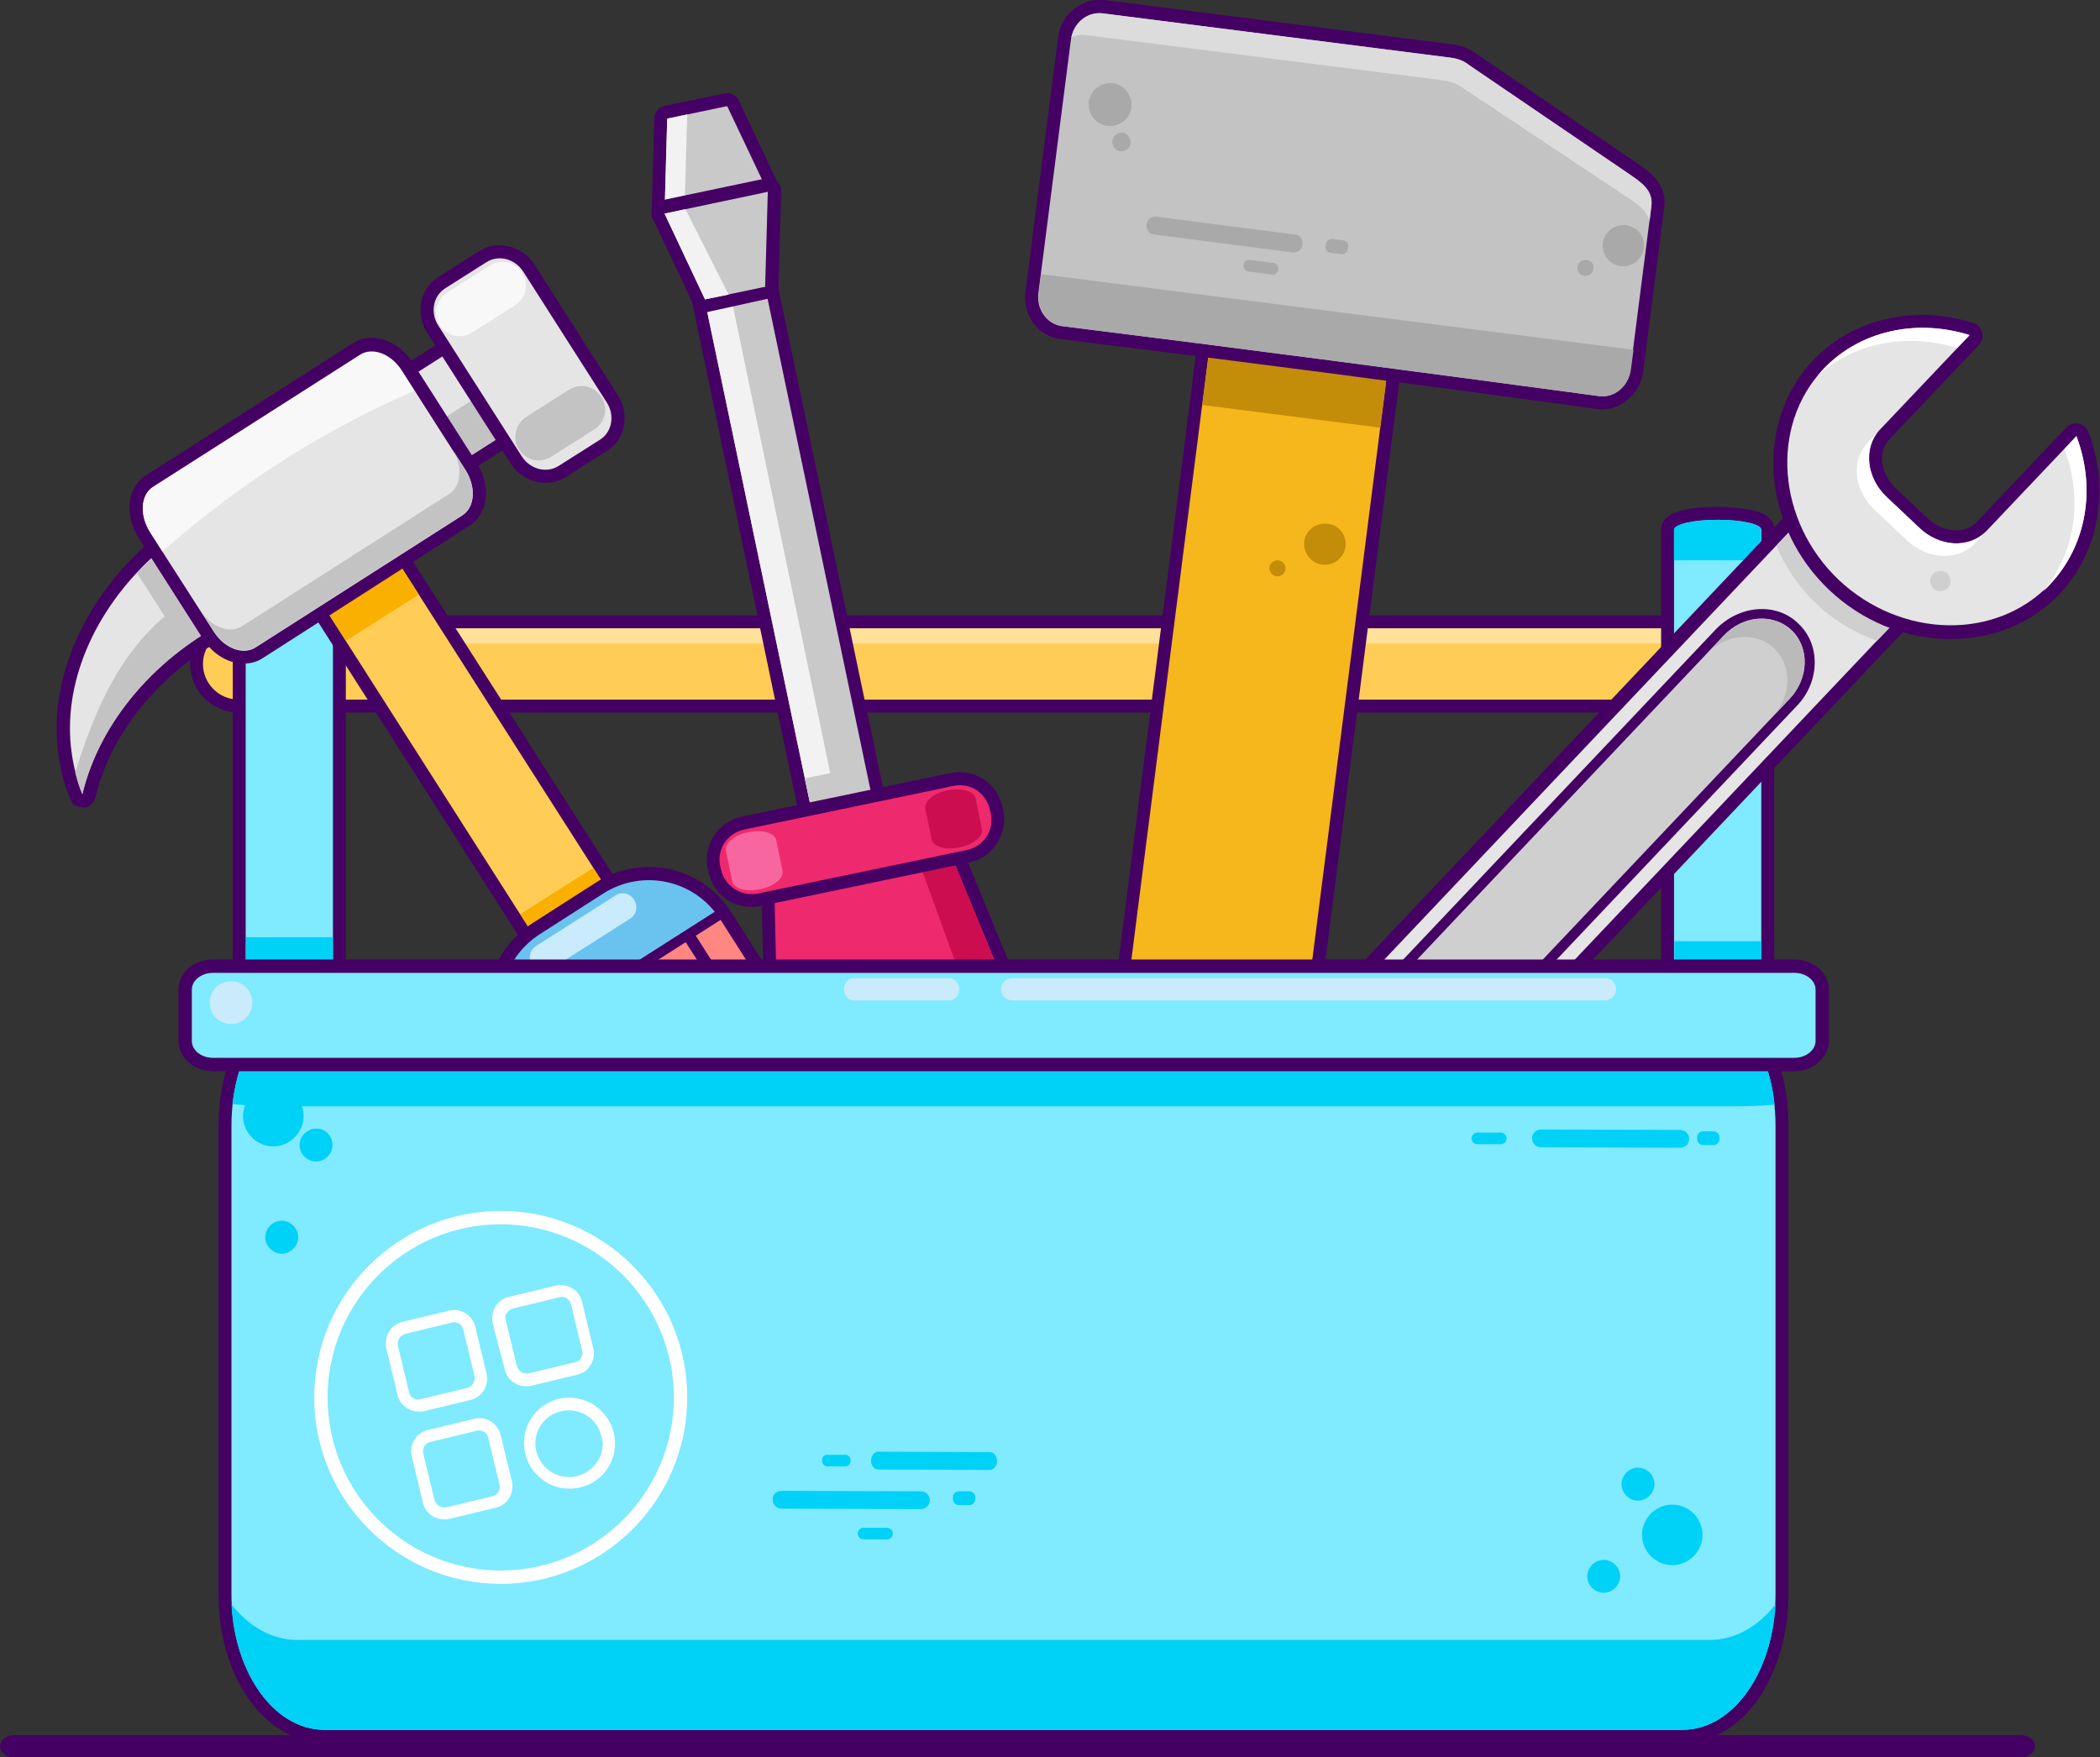 <?xml version="1.0" encoding="utf-8"?>
<!-- Generator: Adobe Illustrator 25.3.0, SVG Export Plug-In . SVG Version: 6.00 Build 0)  -->
<svg version="1.1" id="Layer_1" xmlns="http://www.w3.org/2000/svg" xmlns:xlink="http://www.w3.org/1999/xlink" x="0px" y="0px"
	 viewBox="0 0 471.8 394.8" style="enable-background:new 0 0 471.8 394.8;" xml:space="preserve">
<rect x="0" y="0" width="471.8" height="394.8" fill="#333333" stroke="none"/>
<style type="text/css">
	.st0{fill:#450064;}
	.st1{fill:#FFCD55;}
	.st2{fill:#FFE199;}
	.st3{fill:#64C4F6;}
	.st4{fill:#0DA2EC;}
	.st5{fill:#FF8681;}
	.st6{fill:#FF4E47;}
	.st7{fill:#EF296D;}
	.st8{fill:#C9C9C9;}
	.st9{fill:#F2F2F2;}
	.st10{fill:#CC0E51;}
	.st11{fill:#F7669E;}
	.st12{fill:#FFC9C6;}
	.st13{fill:#C9EBFC;}
	.st14{fill:#80EAFF;}
	.st15{fill:#00D1F7;}
	.st16{fill:#E5E5E5;}
	.st17{fill:#CFCFCF;}
	.st18{fill:#FFFFFF;}
	.st19{fill:#BABABA;}
	.st20{fill:#FFB3B0;}
	.st21{fill:#F5B71B;}
	.st22{fill:#C38D09;}
	.st23{fill:#C3C3C3;}
	.st24{fill:#A9A9A9;}
	.st25{fill:#DCDCDC;}
	.st26{fill:#F9B000;}
	.st27{fill:#6AC3EE;}
	.st28{fill:#F8F8F8;}
</style>
<g>
	<path class="st0" d="M397.4,160.1H53.6c-6,0-10.9-4.9-10.9-10.9s4.9-10.9,10.9-10.9h343.8c6,0,10.9,4.9,10.9,10.9
		C408.3,155.2,403.4,160.1,397.4,160.1z M53.6,144.1c-2.8,0-5.1,2.3-5.1,5.1s2.3,5.1,5.1,5.1h343.8c2.8,0,5.1-2.3,5.1-5.1
		s-2.3-5.1-5.1-5.1H53.6z"/>
</g>
<g>
	<path class="st1" d="M53.6,141.2h343.8c4.4,0,8,3.6,8,8s-3.6,8-8,8H53.6c-4.4,0-8-3.6-8-8S49.2,141.2,53.6,141.2L53.6,141.2z"/>
</g>
<g>
	<path class="st2" d="M66.3,141.2v1.2c0,1.2,8,2.2,18,2.2h292.3c10,0,18-1,18-2.2v-1.2H66.3L66.3,141.2z"/>
</g>
<g>
	<path class="st0" d="M207.7,339.8c-4.4,0-8.7-1.3-12.4-3.7c-5.1-3.3-8.6-8.5-9.8-14.4l-2.5-12.1c-1.3-6-0.1-12.1,3.2-17.2
		s8.5-8.6,14.4-9.8l21.7-4.5c6-1.3,12.1-0.1,17.2,3.2c5.1,3.3,8.6,8.5,9.8,14.4l2.5,12.1c1.3,6,0.1,12.1-3.2,17.2s-8.5,8.6-14.4,9.8
		l-21.7,4.5C210.9,339.6,209.3,339.8,207.7,339.8z M227,283.3c-1.2,0-2.4,0.1-3.5,0.4l-21.7,4.5c-4.4,0.9-8.3,3.5-10.7,7.3
		c-2.5,3.8-3.3,8.3-2.4,12.8l2.5,12.1l0,0c1.9,9.1,10.9,15,20.1,13.1L233,329c4.4-0.9,8.3-3.5,10.7-7.3c2.5-3.8,3.3-8.3,2.4-12.8
		l-2.5-12.1c-0.9-4.4-3.5-8.3-7.3-10.7C233.4,284.3,230.3,283.3,227,283.3z"/>
</g>
<g>
	<path class="st3" d="M188.3,321l-2.5-12.1c-2.3-10.8,4.6-21.3,15.4-23.5l21.7-4.5c10.8-2.3,21.3,4.6,23.5,15.4l2.5,12.1
		c2.3,10.8-4.6,21.3-15.4,23.5l-21.7,4.5C201.1,338.7,190.6,331.8,188.3,321L188.3,321z"/>
</g>
<g>
	<path class="st4" d="M235.5,331.4c9.6-3,15.5-12.9,13.4-23l-2.5-12.1c0-0.2-0.1-0.4-0.1-0.6l-7.9,2
		C240.9,308.8,241.6,319.7,235.5,331.4L235.5,331.4z"/>
</g>
<g>
	<path class="st0" d="M187.7,320.7c-0.6,0-1.1-0.2-1.6-0.5c-0.6-0.4-1.1-1.1-1.3-1.8l-12.3-59c-0.3-1.6,0.7-3.1,2.3-3.5l60.6-12.7
		c0.8-0.2,1.6,0,2.2,0.4c0.6,0.4,1.1,1.1,1.3,1.8l12.3,59c0.3,1.6-0.7,3.1-2.3,3.5l-60.6,12.7C188.1,320.7,187.9,320.7,187.7,320.7z
		 M178.8,261l11.1,53.3l54.9-11.5l-11.1-53.3L178.8,261z"/>
</g>
<g>
	<polygon class="st5" points="187.7,317.8 175.3,258.8 235.9,246.1 248.3,305.1 	"/>
</g>
<g>
	<polygon class="st6" points="237.9,307.3 248.3,305.1 235.9,246.1 225.5,248.3 	"/>
</g>
<g>
	<path class="st0" d="M175.3,261.7c-0.7,0-1.3-0.2-1.8-0.6c-0.7-0.5-1.1-1.4-1.1-2.2l-1.6-71.2c0-1.4,0.9-2.6,2.3-2.9l35.1-7.3
		c1.4-0.3,2.8,0.4,3.3,1.8l27.1,65.9c0.3,0.8,0.3,1.7-0.1,2.5c-0.4,0.8-1.1,1.3-2,1.5l-60.6,12.7
		C175.7,261.7,175.5,261.7,175.3,261.7z M176.7,189.9l1.5,65.3l53.7-11.2L207,183.5L176.7,189.9z"/>
</g>
<g>
	<polygon class="st7" points="175.3,258.8 235.9,246.1 208.8,180.2 208,180.4 174.5,187.4 173.7,187.5 	"/>
</g>
<g>
	<path class="st0" d="M184.5,195.4c-0.6,0-1.1-0.2-1.6-0.5c-0.6-0.4-1.1-1.1-1.3-1.8L155.5,67.9c-0.2-0.8,0-1.6,0.4-2.2
		s1.1-1.1,1.8-1.3l13.5-2.8c1.6-0.3,3.1,0.7,3.5,2.3L200.9,189c0.3,1.6-0.7,3.1-2.3,3.5l-13.5,2.8
		C184.9,195.4,184.7,195.4,184.5,195.4z M161.8,69.6l25,119.4l7.8-1.6L169.6,68L161.8,69.6z"/>
</g>
<g>
	<polygon class="st8" points="184.5,192.5 158.3,67.3 171.9,64.5 198.1,189.6 	"/>
</g>
<g>
	<polygon class="st9" points="184.5,192.5 190.2,191.3 164.1,66.1 158.3,67.3 	"/>
</g>
<g>
	<polygon class="st8" points="182.2,181.4 180.8,174.9 188.7,173.3 190.1,179.7 	"/>
</g>
<g>
	<polygon class="st10" points="206,192.4 226.2,248.1 235.9,246.1 212.9,190.2 	"/>
</g>
<g>
	<path class="st0" d="M168.8,203.8c-1.9,0-3.7-0.5-5.4-1.6c-2.2-1.4-3.7-3.7-4.2-6.2l-0.2-0.8c-1.1-5.3,2.3-10.5,7.6-11.7l47-9.8
		c2.6-0.5,5.2,0,7.4,1.4s3.7,3.7,4.2,6.2l0.2,0.8c1.1,5.3-2.3,10.5-7.6,11.7l-47,9.8C170.2,203.7,169.5,203.8,168.8,203.8z
		 M215.7,179.3c-0.3,0-0.6,0-0.8,0.1l-47,9.8c-2.2,0.5-3.5,2.6-3.1,4.7l0.2,0.8l0,0c0.2,1.1,0.8,2,1.7,2.5c0.9,0.6,2,0.8,3,0.6
		l47-9.8c2.2-0.5,3.5-2.6,3.1-4.7l-0.2-0.8c-0.2-1.1-0.8-2-1.7-2.5C217.2,179.5,216.5,179.3,215.7,179.3z"/>
</g>
<g>
	<path class="st7" d="M162,195.4l-0.2-0.8c-0.8-3.8,1.6-7.4,5.4-8.2l47-9.8c3.8-0.8,7.4,1.6,8.2,5.4l0.2,0.8
		c0.8,3.8-1.6,7.4-5.4,8.2l-47,9.8C166.5,201.5,162.8,199.1,162,195.4L162,195.4z"/>
</g>
<g>
	<path class="st0" d="M149.3,50.9c-0.7,0-1.3-0.2-1.9-0.7c-0.7-0.6-1.1-1.4-1-2.3l0.6-21.3c0-1.4,1-2.5,2.3-2.8l13.5-2.8
		c1.3-0.3,2.7,0.4,3.2,1.6l9.1,19.3c0.4,0.8,0.4,1.8,0,2.6s-1.1,1.4-2,1.6L149.8,51C149.7,50.9,149.5,50.9,149.3,50.9z M152.8,29.1
		l-0.5,15.3l16-3.3l-6.6-13.8L152.8,29.1z"/>
</g>
<g>
	<polygon class="st8" points="149.3,48 172.5,43.1 163.4,23.9 163.1,23.9 150.2,26.6 149.9,26.7 	"/>
</g>
<g>
	<polygon class="st9" points="149.3,48 154,47 153.8,46.5 154.4,25.7 150.2,26.6 149.9,26.7 	"/>
</g>
<g>
	<path class="st0" d="M158.4,70.2c-1.1,0-2.2-0.6-2.6-1.7l-9.1-19.3c-0.4-0.8-0.4-1.8,0-2.6s1.1-1.4,2-1.6l23.3-4.9
		c0.9-0.2,1.8,0,2.5,0.6s1.1,1.4,1,2.3l-0.6,21.3c0,1.4-1,2.5-2.3,2.8l-13.6,3C158.8,70.2,158.6,70.2,158.4,70.2z M153.5,50.1
		l6.6,13.8l9-1.9l0.5-15.3L153.5,50.1z"/>
</g>
<g>
	<polygon class="st8" points="149.3,48 172.5,43.1 171.9,64.5 171.6,64.5 158.7,67.2 158.4,67.3 	"/>
</g>
<g>
	<polygon class="st9" points="149.3,48 158.4,67.3 158.7,67.2 163.7,66.2 154,47 	"/>
</g>
<g>
	<path class="st11" d="M164.5,198l-1.4-6.8c-0.4-1.7,1.9-3.6,5-4.2c3.1-0.7,6,0.2,6.3,1.8l1.4,6.8c0.4,1.7-1.9,3.6-5,4.2
		C167.6,200.5,164.8,199.7,164.5,198L164.5,198z"/>
</g>
<g>
	<path class="st10" d="M209.3,188.6l-1.4-6.8c-0.4-1.7,1.9-3.6,5-4.2c3.1-0.7,6,0.2,6.3,1.8l1.4,6.8c0.4,1.7-1.9,3.6-5,4.2
		C212.5,191.1,209.7,190.3,209.3,188.6L209.3,188.6z"/>
</g>
<g>
	<path class="st12" d="M188.5,313l-10.2-48.8c-0.4-1.7,1.7-3.5,4.5-4.1c2.9-0.6,5.5,0.3,5.8,1.9l10.2,48.8c0.4,1.7-1.7,3.5-4.5,4.1
		C191.4,315.5,188.8,314.7,188.5,313L188.5,313z"/>
</g>
<g>
	<path class="st13" d="M195.4,320.2L195.4,320.2c2.5-2.1,6.8-1,9.6,2.3l0,0c2.8,3.3,3.1,7.8,0.6,9.9l0,0c-2.5,2.1-6.8,1-9.6-2.3
		C193.1,326.8,192.9,322.3,195.4,320.2L195.4,320.2z"/>
</g>
<g>
	<path class="st0" d="M385.9,254.5c-2.8,0-5.5-0.3-7.6-0.7c-1.3-0.3-5.1-1.1-5.1-4.4V119c0-3.2,3.9-4.1,5.1-4.4
		c2-0.5,4.7-0.7,7.6-0.7c2.8,0,5.5,0.3,7.6,0.7c1.3,0.3,5.1,1.1,5.1,4.4v130.4c0,3.2-3.9,4.1-5.1,4.4
		C391.5,254.2,388.8,254.5,385.9,254.5z M379.1,247.9c1.2,0.3,3.5,0.7,6.8,0.7s5.7-0.4,6.8-0.7V120.4c-1.2-0.3-3.5-0.7-6.8-0.7
		s-5.7,0.4-6.8,0.7V247.9z M393.6,120.7L393.6,120.7L393.6,120.7z"/>
</g>
<g>
	<path class="st14" d="M385.9,116.8c5.4,0,9.8,1,9.8,2.2v130.4c0,1.2-4.4,2.2-9.8,2.2s-9.8-1-9.8-2.2V119
		C376.2,117.8,380.5,116.8,385.9,116.8L385.9,116.8z"/>
</g>
<g>
	<path class="st15" d="M385.9,116.8c-5.4,0-9.8,1-9.8,2.2v6.9h19.5V119C395.7,117.8,391.4,116.8,385.9,116.8L385.9,116.8z"/>
</g>
<g>
	<path class="st0" d="M289.5,280.8c-3.8,0-7.7-1.4-10.7-4.3l-4.4-4.1c-6.2-5.9-6.5-15.8-0.6-22l127.6-134.8c2.9-3,6.7-4.8,10.9-4.9
		c4.1-0.1,8.1,1.4,11.1,4.3l0,0l4.4,4.1c3,2.9,4.8,6.7,4.9,10.9c0.1,4.1-1.4,8.1-4.3,11.1L300.8,276
		C297.8,279.2,293.7,280.8,289.5,280.8z M412.7,116.9c-0.1,0-0.2,0-0.3,0c-2.5,0.1-4.9,1.1-6.6,3L278.3,254.6
		c-3.6,3.8-3.4,9.8,0.4,13.4l4.4,4.1c3.8,3.6,9.8,3.4,13.4-0.4L424,137c1.8-1.8,2.7-4.3,2.6-6.8s-1.1-4.9-3-6.6l-4.4-4.1
		C417.5,117.8,415.2,116.9,412.7,116.9z"/>
</g>
<g>
	<path class="st16" d="M421.4,117.3l4.4,4.1c5,4.8,5.3,12.7,0.5,17.7L298.6,273.9c-4.8,5-12.7,5.3-17.7,0.5l-4.4-4.1
		c-5-4.8-5.3-12.7-0.5-17.7l127.6-134.8C408.4,112.7,416.3,112.5,421.4,117.3L421.4,117.3z"/>
</g>
<g>
	<path class="st17" d="M417.2,115.2c-4.9-1.8-10.2-1-13.6,2.6l-4.5,4.8c2,4.9,5.1,9.4,9,13.1s8.6,6.5,13.6,8.3l4.5-4.7
		c3.4-3.6,3.9-8.9,1.8-13.7c-0.7-0.4-1.4-1-2-1.6l-7.2-6.8C418.3,116.5,417.7,115.8,417.2,115.2L417.2,115.2z"/>
</g>
<g>
	<path class="st0" d="M438.3,143.6c-0.3,0-0.5,0-0.8,0c-9.8-0.2-19.2-4.1-26.5-11c-7.3-6.9-11.7-16.1-12.5-25.8
		c-0.7-9.8,2.4-19,8.8-25.8c4.4-4.6,10.1-7.9,16.5-9.3c6.3-1.5,13.1-1.2,19.5,0.9c1,0.3,1.8,1.1,2,2.1c0.3,1,0,2.1-0.7,2.8
		l-20.2,21.3c-2.6,2.8-1.9,7.6,1.5,10.9l7.2,6.8c3.4,3.2,8.3,3.6,10.9,0.9l20.2-21.3c0.7-0.8,1.8-1.1,2.8-0.9s1.9,0.9,2.2,1.9
		c2.4,6.3,3.1,13.1,1.9,19.5c-1.1,6.5-4.1,12.3-8.4,16.9C456.6,139.9,447.9,143.6,438.3,143.6z M431.9,76.7
		c-7.7,0-14.9,2.9-20.1,8.4s-7.8,13-7.2,21.2c0.6,8.2,4.4,16,10.6,21.9s14.2,9.2,22.4,9.4c8.1,0.2,15.5-2.8,20.7-8.3
		c6.2-6.6,8.6-15.9,6.6-25.3l-16.6,17.5c-2.4,2.6-5.9,3.9-9.6,3.7c-3.6-0.2-7.1-1.7-9.9-4.3l-7.2-6.8c-2.8-2.6-4.5-6-4.9-9.6
		c-0.4-3.7,0.7-7.2,3.2-9.8l16.5-17.5C435.1,76.8,433.5,76.7,431.9,76.7z"/>
</g>
<g>
	<path class="st16" d="M466.5,98l-20.2,21.3c-3.8,4-10.6,3.7-15.2-0.8l-7.2-6.8c-4.7-4.4-5.4-11.2-1.6-15.1l20.2-21.3
		c-12.1-3.8-24.8-0.9-32.9,7.7c-12,12.7-10.4,34.1,3.5,47.3c14,13.2,35.4,13.7,47.5,0.9C468.7,122.7,471,109.9,466.5,98L466.5,98z"
		/>
</g>
<g>
	<path class="st0" d="M270.5,320.7c-3.8,0-7.7-0.6-11.4-1.8c-1-0.3-1.7-1.1-1.9-2.1c-0.3-1,0-2,0.7-2.7l20.2-21.3
		c2.6-2.8,2-7.7-1.5-11l-7.2-6.8c-3.5-3.3-8.4-3.7-11.1-0.9l-20.2,21.3c-0.7,0.7-1.7,1.1-2.7,0.9s-1.8-0.9-2.2-1.8
		c-2.4-6.3-3.1-13-1.9-19.4c1.1-6.4,4-12.3,8.4-16.9c6.4-6.8,15.3-10.4,25.2-10.2c9.7,0.2,19.1,4.1,26.4,11
		c7.3,6.9,11.7,16.1,12.4,25.8c0.7,9.8-2.4,18.9-8.8,25.7c-4.4,4.6-10,7.8-16.4,9.3C276,320.4,273.3,320.7,270.5,320.7z
		 M265.6,314.4c9.5,1.5,18.8-1.4,25.2-8c5.3-5.5,7.8-13.1,7.2-21.2c-0.6-8.3-4.4-16.1-10.6-22s-14.2-9.2-22.5-9.4
		c-8.2-0.2-15.6,2.8-20.8,8.4c-6.3,6.7-8.7,16.1-6.6,25.6l16.7-17.6c2.4-2.6,5.8-3.9,9.5-3.7c3.6,0.2,7,1.7,9.8,4.3l7.2,6.8
		c2.8,2.6,4.5,6,4.8,9.5c0.4,3.7-0.7,7.2-3.2,9.7L265.6,314.4z"/>
</g>
<g>
	<path class="st16" d="M260,316.1l20.2-21.3c3.8-4,3.1-10.7-1.6-15.1l-7.2-6.8c-4.7-4.4-11.4-4.7-15.2-0.8L236,293.4
		c-4.5-11.9-2.2-24.7,5.8-33.2c12-12.7,33.5-12.3,47.5,0.9c14,13.2,15.6,34.6,3.5,47.3l0,0C284.8,317,272.1,320,260,316.1L260,316.1
		z"/>
</g>
<g>
	<path class="st0" d="M306.5,254.9c-3.1,0-6-1.1-8.2-3.2c-2.5-2.3-3.8-5.6-3.7-9.1c0.1-3.5,1.5-6.8,4-9.4l86.9-91.8
		c2.5-2.6,5.8-4.2,9.2-4.5c3.5-0.3,6.9,0.8,9.3,3.2l0,0c2.5,2.3,3.8,5.6,3.7,9.1c-0.1,3.5-1.5,6.8-4,9.4l-86.9,91.8
		c-2.5,2.6-5.8,4.2-9.2,4.5C307.2,254.9,306.8,254.9,306.5,254.9z M395.8,141.3c-0.2,0-0.5,0-0.7,0c-2.3,0.2-4.6,1.3-6.3,3.1
		l-86.9,91.8c-1.7,1.8-2.7,4.1-2.8,6.4c-0.1,2.2,0.7,4.3,2.3,5.7c1.5,1.4,3.6,2.1,5.8,1.9c2.3-0.2,4.6-1.3,6.3-3.1l86.9-91.8
		c1.7-1.8,2.7-4.1,2.8-6.4c0.1-2.2-0.7-4.3-2.3-5.7l0,0C399.5,142,397.7,141.3,395.8,141.3z"/>
</g>
<g>
	<path class="st17" d="M402.5,141.6c4.1,3.9,3.9,10.8-0.4,15.4l-86.9,91.8c-4.4,4.6-11.2,5.2-15.3,1.3c-4.1-3.9-3.9-10.8,0.4-15.4
		l86.9-91.8C391.5,138.2,398.3,137.7,402.5,141.6L402.5,141.6z"/>
</g>
<g>
	<path class="st18" d="M466.5,98l-2.7,2.9c4.3,11.3,2.4,23.4-4.8,32c0.6-0.5,1.1-1,1.6-1.6C468.7,122.7,471,109.9,466.5,98L466.5,98
		L466.5,98z M442.5,75.3c-12.1-3.8-24.8-0.9-32.9,7.7c-0.4,0.4-0.8,0.9-1.2,1.4c8.1-7.4,20-9.7,31.3-6.2L442.5,75.3L442.5,75.3z
		 M422.3,96.6l-2.7,2.9c-3.8,4-3.1,10.7,1.6,15.1l7.2,6.8c4.7,4.4,11.4,4.7,15.2,0.8l2.7-2.9c-3.8,4-10.6,3.7-15.2-0.8l-7.2-6.8
		C419.3,107.4,418.6,100.6,422.3,96.6L422.3,96.6z"/>
</g>
<g>
	<path class="st19" d="M402.5,141.6c-4.1-3.9-11-3.3-15.3,1.3l-3.9,4.1c4.4-4.6,11.2-5.2,15.3-1.3c4.1,3.9,3.9,10.8-0.4,15.4
		l3.9-4.1C406.4,152.4,406.6,145.5,402.5,141.6L402.5,141.6z"/>
</g>
<g>
	<path class="st17" d="M438.2,131c-0.2,1.2-1.4,2-2.7,1.8c-1.2-0.2-2-1.4-1.8-2.7c0.2-1.2,1.4-2,2.7-1.8c1.1,0.2,1.8,1.1,1.8,2.2
		C438.2,130.7,438.2,130.9,438.2,131L438.2,131z"/>
</g>
<g>
	<path class="st0" d="M65,254.5c-2.8,0-5.5-0.3-7.6-0.7c-1.3-0.3-5.1-1.1-5.1-4.4V119c0-3.2,3.9-4.1,5.1-4.4c2-0.5,4.7-0.7,7.6-0.7
		c2.8,0,5.5,0.3,7.6,0.7c1.3,0.3,5.1,1.1,5.1,4.4v130.4c0,3.2-3.9,4.1-5.1,4.4C70.6,254.2,67.9,254.5,65,254.5z M58.2,247.9
		c1.2,0.3,3.5,0.7,6.8,0.7c3.3,0,5.7-0.4,6.8-0.7V120.4c-1.2-0.3-3.5-0.7-6.8-0.7c-3.3,0-5.7,0.4-6.8,0.7V247.9z M72.7,120.7
		L72.7,120.7L72.7,120.7z"/>
</g>
<g>
	<path class="st14" d="M65,116.8c5.4,0,9.8,1,9.8,2.2v130.4c0,1.2-4.4,2.2-9.8,2.2s-9.8-1-9.8-2.2V119
		C55.3,117.8,59.6,116.8,65,116.8L65,116.8z"/>
</g>
<g>
	<path class="st20" d="M65,116.8c-5.4,0-9.8,1-9.8,2.2v6.9h19.5V119C74.8,117.8,70.5,116.8,65,116.8L65,116.8z"/>
</g>
<g>
	<path class="st0" d="M272.3,348.5c-0.4,0-0.8,0-1.2-0.1l-26.5-3.4c-5.3-0.7-9.1-5.5-8.4-10.8l34-266.4c0.3-2.6,1.6-4.9,3.7-6.4
		c2-1.6,4.6-2.3,7.2-1.9l26.5,3.4c2.6,0.3,4.9,1.6,6.4,3.7c1.6,2,2.3,4.6,1.9,7.2l-34,266.4C281.3,344.9,277.1,348.5,272.3,348.5z
		 M279.7,65.2c-0.8,0-1.7,0.3-2.3,0.8c-0.8,0.6-1.3,1.5-1.5,2.6l-34,266.4c-0.3,2.1,1.2,4,3.3,4.3l26.5,3.4c2.1,0.3,4-1.2,4.3-3.3
		L310,73c0.1-1-0.1-2-0.8-2.8c-0.6-0.8-1.5-1.3-2.6-1.5l-26.5-3.4C280,65.2,279.9,65.2,279.7,65.2z"/>
</g>
<g>
	<path class="st21" d="M280.6,62.3l26.5,3.4c3.7,0.5,6.3,3.9,5.9,7.6l-34,266.4c-0.5,3.7-3.9,6.3-7.6,5.9l-26.5-3.4
		c-3.7-0.5-6.3-3.9-5.9-7.6l34-266.4C273.5,64.4,276.8,61.8,280.6,62.3L280.6,62.3z"/>
</g>
<g>
	<path class="st22" d="M280.6,62.3c-3.7-0.5-7.1,2.1-7.6,5.9L270.1,91l40,5.1l2.9-22.8c0.5-3.7-2.1-7.1-5.9-7.6L280.6,62.3
		L280.6,62.3z"/>
</g>
<g>
	<path class="st0" d="M360,92c-0.4,0-0.8,0-1.2-0.1c-43-5.9-82.4-11-120.5-15.7c-2.5-0.3-4.7-1.6-6.2-3.7c-1.4-2-2.1-4.5-1.7-7.1
		l7.3-56.9c0.3-2.5,1.5-4.8,3.5-6.4s4.4-2.4,6.9-2.1l77.7,9.9l0,0c2.6,0.3,4.3,1,6.2,2.4l35.7,24.3c2.9,2,6.9,4.7,6.2,10l-4.7,36.7
		c-0.3,2.7-1.7,5.1-3.8,6.7C363.8,91.3,362,92,360,92z M246.9,5.9c-0.7,0-1.4,0.3-2,0.8c-0.8,0.6-1.3,1.6-1.4,2.6l-7.3,56.9
		c-0.1,1.1,0.1,2.1,0.7,2.9c0.5,0.7,1.3,1.2,2.1,1.3c38.1,4.7,77.5,9.9,120.5,15.7c1,0.1,1.8-0.3,2.3-0.6c0.8-0.6,1.4-1.6,1.5-2.8
		L368,46c0.2-1.5-0.7-2.4-3.7-4.5l-0.4-0.3l-35.4-24.1l-0.1-0.1c-0.9-0.7-1.6-1-3.4-1.3l0,0l-77.7-9.9
		C247.2,5.9,247.1,5.9,246.9,5.9z"/>
</g>
<g>
	<path class="st23" d="M325.4,12.9L247.7,3c-3.5-0.4-6.6,2.2-7.1,5.9l-7.3,56.9c-0.5,3.7,1.9,7.1,5.4,7.5
		c40.2,5,80.4,10.3,120.5,15.7c3.4,0.5,6.6-2.2,7.1-5.9l4.7-36.7c0.5-3.7-2.5-5.5-5.4-7.5l-35.4-24.1
		C328.8,13.6,327.5,13.2,325.4,12.9L325.4,12.9z"/>
</g>
<g>
	<path class="st24" d="M233.9,61.6l-0.5,4.2c-0.5,3.7,1.9,7.1,5.4,7.5c40.2,5,80.4,10.3,120.5,15.7c3.4,0.5,6.6-2.2,7.1-5.9l0.6-4.5
		L233.9,61.6L233.9,61.6z"/>
</g>
<g>
	<path class="st24" d="M254.2,24.1c-0.3,2.4-2.4,4.2-4.8,4.2c-0.2,0-0.4,0-0.6,0c-2.4-0.3-4.2-2.4-4.2-4.8c0-0.2,0-0.4,0-0.6
		c0.3-2.6,2.8-4.5,5.4-4.2c2.4,0.3,4.2,2.4,4.2,4.8C254.2,23.7,254.2,23.9,254.2,24.1L254.2,24.1z"/>
</g>
<g>
	<path class="st24" d="M254,32.2c-0.1,1.1-1.2,1.9-2.3,1.8c-1-0.1-1.8-1-1.8-2.1c0-0.1,0-0.2,0-0.3c0.1-1.1,1.2-1.9,2.3-1.8
		C253.3,30,254.1,31,254,32.2L254,32.2z"/>
</g>
<g>
	<path class="st24" d="M259.9,48.7l31,4c1.1,0.1,1.9,1.1,1.7,2.3c-0.1,1.1-1.1,1.9-2.3,1.7l-31-4c-1.1-0.1-1.9-1.1-1.7-2.3
		C257.7,49.3,258.7,48.5,259.9,48.7L259.9,48.7z"/>
</g>
<g>
	<path class="st24" d="M280.9,58.4l5.2,0.7c0.7,0.1,1.2,0.7,1.1,1.5c-0.1,0.7-0.7,1.2-1.5,1.1l-5.2-0.7c-0.7-0.1-1.2-0.7-1.1-1.5
		C279.5,58.8,280.1,58.3,280.9,58.4L280.9,58.4z"/>
</g>
<g>
	<path class="st24" d="M299.4,53.7l2.4,0.3c0.7,0.1,1.2,0.7,1.1,1.5l-0.1,0.5c-0.1,0.7-0.7,1.2-1.5,1.1l-2.4-0.3
		c-0.7-0.1-1.2-0.7-1.1-1.5l0.1-0.5C298,54.1,298.7,53.6,299.4,53.7L299.4,53.7z"/>
</g>
<g>
	<path class="st25" d="M247.7,3c-3.3-0.4-6.3,2-7,5.4c1-0.5,2.2-0.7,3.4-0.5L323.8,18c2.2,0.3,3.5,0.8,4.9,1.8L365.1,44
		c2.5,1.6,4.9,3.2,5.5,5.7l0.4-3.4c0.5-3.7-2.5-5.5-5.4-7.5l-35.4-24.1c-1.4-1.1-2.7-1.6-4.8-1.8L247.7,3L247.7,3z"/>
</g>
<g>
	<path class="st24" d="M369.3,55.8c-0.3,2.5-2.7,4.3-5.2,4s-4.3-2.7-4-5.2s2.7-4.3,5.2-4C367.8,50.9,369.7,53.2,369.3,55.8
		L369.3,55.8z"/>
</g>
<g>
	<path class="st24" d="M358,60.4c-0.1,0.9-0.9,1.6-1.8,1.6c-0.1,0-0.2,0-0.2,0c-0.9-0.1-1.6-0.9-1.6-1.8c0-0.1,0-0.2,0-0.2
		c0.1-0.9,0.9-1.6,1.8-1.6c0.1,0,0.2,0,0.2,0C357.5,58.5,358.2,59.4,358,60.4L358,60.4z"/>
</g>
<g>
	<path class="st22" d="M302.3,122.8c-0.3,2.3-2.3,4.1-4.6,4.1c-0.2,0-0.4,0-0.6,0c-2.3-0.3-4.1-2.3-4.1-4.6c0-0.2,0-0.4,0-0.6
		c0.3-2.5,2.7-4.3,5.2-4C300.8,117.9,302.6,120.3,302.3,122.8L302.3,122.8z"/>
</g>
<g>
	<path class="st22" d="M288.8,127.9c-0.1,1-1,1.7-2,1.6s-1.7-1-1.6-2c0.1-0.9,0.9-1.6,1.8-1.6c0.1,0,0.2,0,0.2,0
		c0.9,0.1,1.6,0.9,1.6,1.8C288.8,127.7,288.8,127.8,288.8,127.9L288.8,127.9z"/>
</g>
<g>
	<path class="st0" d="M18.5,181.4c-1.2,0-2.3-0.7-2.7-1.8c-1.7-4.1-2.7-8.5-3-13.1c-1-16.5,7.4-33.7,22.4-46.1c0,0,0.1,0,0.1-0.1
		c0.2-0.2,0.4-0.3,0.6-0.5c1.2-0.9,2.9-0.7,3.9,0.4L54.6,137c0.6,0.7,0.9,1.6,0.7,2.5s-0.8,1.7-1.6,2.1
		c-16.5,8.1-28.6,22.1-32.3,37.7c-0.3,1.2-1.4,2.1-2.6,2.2C18.7,181.4,18.6,181.4,18.5,181.4z M37.4,126.3
		c-12.6,11-19.6,25.8-18.7,39.8c0,0.8,0.1,1.5,0.2,2.3c2.3-5.1,5.5-10.1,9.3-14.6c5.4-6.3,12-11.7,19.5-15.8L37.4,126.3z"/>
</g>
<g>
	<path class="st16" d="M37.1,122.7c-14.3,11.8-22.3,28.1-21.3,43.6c0.3,4.2,1.2,8.3,2.7,12.1c3.9-16.3,16.6-31.2,33.8-39.6
		l-14.6-16.6C37.5,122.4,37.3,122.6,37.1,122.7L37.1,122.7L37.1,122.7z"/>
</g>
<g>
	<path class="st0" d="M94.3,112.6c-1,0-1.9-0.5-2.5-1.4l-12-18.7c-0.4-0.7-0.6-1.4-0.4-2.2c0.2-0.8,0.6-1.4,1.3-1.8l28.2-18
		c1.4-0.9,3.2-0.5,4,0.9l12,18.7c0.9,1.4,0.5,3.2-0.9,4l-28.2,18C95.4,112.5,94.8,112.6,94.3,112.6z M86.3,91.9l8.8,13.8l23.3-14.8
		L109.6,77L86.3,91.9z"/>
</g>
<g>
	<polygon class="st16" points="82.3,91 110.5,73 122.5,91.7 94.3,109.7 	"/>
</g>
<g>
	<path class="st0" d="M119.9,213.1c-1,0-1.9-0.5-2.5-1.4l-50.7-79.4c-0.4-0.7-0.6-1.4-0.4-2.2s0.6-1.4,1.3-1.8L84,117.8
		c1.4-0.9,3.2-0.5,4,0.9l50.7,79.4c0.4,0.7,0.6,1.4,0.4,2.2c-0.2,0.8-0.6,1.4-1.3,1.8l-16.4,10.5C121,212.9,120.5,213.1,119.9,213.1
		z M73.3,131.6l47.6,74.5l11.5-7.3l-47.6-74.5L73.3,131.6z"/>
</g>
<g>
	<polygon class="st1" points="69.2,130.7 85.6,120.3 136.3,199.7 119.9,210.2 	"/>
</g>
<g>
	<polygon class="st26" points="116.9,205.4 123.2,215.3 139.6,204.8 133.3,195 	"/>
</g>
<g>
	<path class="st0" d="M183.7,329.7c-1.6,0-3.2-0.2-4.8-0.5c-5.7-1.3-10.6-4.7-13.8-9.7L113,237.8c-3.2-5-4.2-10.9-3-16.6
		c1.3-5.7,4.7-10.6,9.7-13.8l1.6,2.5l-1.6-2.5l14.2-9.1c5-3.2,10.9-4.2,16.6-3c5.7,1.3,10.6,4.7,13.8,9.7l52.1,81.7
		c3.2,5,4.2,10.9,3,16.6c-1.3,5.7-4.7,10.6-9.7,13.8l-14.2,9.1C191.9,328.6,187.9,329.7,183.7,329.7z M145.8,200.8
		c-3,0-6,0.8-8.7,2.5l-14.2,9.1c-7.5,4.8-9.7,14.8-4.9,22.3l52.1,81.7c4.8,7.5,14.8,9.7,22.3,4.9l14.2-9.1
		c7.5-4.8,9.7-14.8,4.9-22.3l-52.1-81.7C156.3,203.4,151.1,200.8,145.8,200.8z"/>
</g>
<g>
	<path class="st27" d="M121.3,209.9l14.2-9.1c8.9-5.7,20.7-3.1,26.3,5.8l52.1,81.7c5.7,8.9,3.1,20.7-5.8,26.3l-14.2,9.1
		c-8.9,5.7-20.7,3.1-26.3-5.8l-52.1-81.7C109.8,227.4,112.4,215.6,121.3,209.9L121.3,209.9z"/>
</g>
<g>
	<path class="st23" d="M95.9,96.4c-2,1.3-2.6,3.9-1.3,5.8l3.3,5.2l20.6-13.1l-3.3-5.2c-1.3-2-3.9-2.6-5.8-1.3L95.9,96.4L95.9,96.4z"
		/>
</g>
<g>
	<polygon class="st26" points="69.2,130.7 77.7,144 94.1,133.6 85.6,120.3 	"/>
</g>
<g>
	<path class="st23" d="M37.7,122.3c-0.2,0.2-0.4,0.3-0.6,0.5c-2.2,1.9-4.3,3.9-6.3,6l6.2,9.7c-10.8,9.2-15.9,21.9-20.1,35
		c0.4,1.7,0.9,3.4,1.6,5c3.9-16.3,16.6-31.2,33.8-39.6L37.7,122.3L37.7,122.3z"/>
</g>
<g>
	<path class="st0" d="M54.8,149.1c-1.1,0-2.2-0.2-3.3-0.6c-2.4-0.9-4.5-2.7-6-5.1L31.2,121c-1.5-2.4-2.2-5-2.1-7.6
		c0.2-2.8,1.5-5.2,3.7-6.6l46.5-29.7c4.2-2.7,10.2-0.7,13.5,4.5l14.3,22.4c3.3,5.2,2.6,11.4-1.6,14.1L59,147.9
		C57.8,148.7,56.3,149.1,54.8,149.1z M83.5,81.9c-0.4,0-0.8,0.1-1,0.3L36,111.8l0,0c-0.8,0.5-0.9,1.5-1,2c-0.1,1.3,0.3,2.7,1.2,4
		l14.3,22.3c0.8,1.3,2,2.3,3.2,2.7c0.5,0.2,1.5,0.5,2.3,0l46.5-29.7c1.2-0.8,1.5-3.5-0.2-6L87.9,84.9C86.6,82.9,84.8,81.9,83.5,81.9
		z M34.4,109.4L34.4,109.4L34.4,109.4z"/>
</g>
<g>
	<path class="st16" d="M34.4,109.4l46.5-29.7c2.8-1.8,7-0.2,9.4,3.6l14.3,22.4c2.4,3.8,2.1,8.3-0.7,10.1l-46.5,29.7
		c-2.8,1.8-7,0.2-9.4-3.6l-14.3-22.3C31.3,115.7,31.6,111.2,34.4,109.4L34.4,109.4z"/>
</g>
<g>
	<path class="st0" d="M122.5,108.5c-0.7,0-1.5-0.1-2.2-0.3c-2.3-0.6-4.3-2-5.6-4.1L96,74.8c-1.3-2-1.8-4.4-1.4-6.8s1.8-4.4,3.8-5.7
		l9.3-5.9c2-1.3,4.4-1.6,6.8-1c2.3,0.6,4.3,2,5.6,4.1l18.7,29.3c1.3,2,1.8,4.4,1.4,6.8c-0.4,2.4-1.8,4.4-3.8,5.7l-9.3,5.9
		C125.7,108.1,124.1,108.5,122.5,108.5z M112.3,60.9c-0.5,0-1,0.1-1.4,0.4l-9.3,5.9l0,0c-0.6,0.4-1,1-1.2,1.8
		c-0.2,0.9,0,1.8,0.5,2.6l18.7,29.3c0.5,0.8,1.3,1.4,2.1,1.6c0.8,0.2,1.5,0.1,2.1-0.3l9.3-5.9c0.6-0.4,1-1,1.2-1.8
		c0.2-0.9,0-1.8-0.5-2.6l-18.7-29.3c-0.5-0.8-1.3-1.4-2.1-1.6C112.8,60.9,112.5,60.9,112.3,60.9z M100,64.8L100,64.8L100,64.8z"/>
</g>
<g>
	<path class="st16" d="M100,64.8l9.3-5.9c2.7-1.7,6.4-0.8,8.3,2.2l18.7,29.3c1.9,2.9,1.2,6.7-1.5,8.4l-9.3,5.9
		c-2.7,1.7-6.4,0.8-8.3-2.2L98.5,73.2C96.6,70.3,97.3,66.5,100,64.8L100,64.8z"/>
</g>
<g>
	<path class="st28" d="M34.4,109.4c-2.8,1.8-3.1,6.3-0.7,10.1l2.8,4.4c17.8-15.7,36.8-27.5,56.6-36.1l-2.8-4.4
		c-2.4-3.8-6.6-5.4-9.4-3.6L34.4,109.4L34.4,109.4z"/>
</g>
<g>
	<path class="st28" d="M100.4,65.8l9.6-6.1c2.5-1.6,5.7-0.9,7.3,1.6c1.6,2.5,0.9,5.7-1.6,7.3l-9.6,6.1c-2.5,1.6-5.7,0.9-7.3-1.6
		C97.2,70.7,98,67.4,100.4,65.8L100.4,65.8z"/>
</g>
<g>
	<path class="st23" d="M45,137.1l3,4.7c2.4,3.8,6.6,5.4,9.4,3.6l46.5-29.7c2.8-1.8,3.1-6.3,0.7-10.1l-3-4.7
		c2.4,3.8,2.1,8.3-0.7,10.1l-46.5,29.7C51.6,142.5,47.4,140.9,45,137.1L45,137.1z"/>
</g>
<g>
	<path class="st23" d="M118.2,93.7l9.6-6.1c2.5-1.6,5.7-0.9,7.3,1.6c1.6,2.5,0.9,5.7-1.6,7.3l-9.6,6.1c-2.5,1.6-5.7,0.9-7.3-1.6
		C115,98.6,115.8,95.3,118.2,93.7L118.2,93.7z"/>
</g>
<g>
	<path class="st4" d="M163.5,311.5l4.1,6.5c5.7,8.9,17.4,11.5,26.3,5.8l14.2-9.1c8.9-5.7,11.5-17.4,5.8-26.3l-4.1-6.5
		c5.7,8.9,3.1,20.7-5.8,26.3l-14.2,9.1C180.9,323,169.2,320.4,163.5,311.5L163.5,311.5z"/>
</g>
<g>
	<path class="st0" d="M167.8,320.5c-0.7,0-1.4-0.3-1.8-1l-0.1-0.1c-0.1-0.1-0.1-0.2-0.2-0.3l-52.1-81.7c-0.7-1-0.4-2.4,0.7-3
		l46.4-29.6c1-0.7,2.4-0.4,3,0.7l52.1,81.7c0.1,0.1,0.1,0.2,0.2,0.3c0,0,0,0.1,0.1,0.1c0.6,1,0.3,2.4-0.7,3L169,320.2
		C168.7,320.4,168.2,320.5,167.8,320.5z M118.5,237l50,78.3l42.7-27.2l-50-78.3L118.5,237z"/>
</g>
<g>
	<path class="st5" d="M115.5,236.3l52.1,81.7c0.1,0.1,0.2,0.2,0.2,0.3l46.4-29.6c-0.1-0.1-0.1-0.2-0.2-0.3l-52.1-81.7L115.5,236.3
		L115.5,236.3z"/>
</g>
<g>
	<path class="st13" d="M120.4,212.6l17.9-11.4c1.4-0.9,3.2-0.5,4.1,0.9l0.1,0.2c0.9,1.4,0.5,3.2-0.9,4.1l-17.9,11.4
		c-1.4,0.9-3.2,0.5-4.1-0.9l-0.1-0.2C118.6,215.3,119,213.5,120.4,212.6L120.4,212.6z"/>
</g>
<g>
	<polygon class="st0" points="120.2,231.4 122.5,230 176.5,314.7 174.3,316.1 	"/>
</g>
<g>
	<polygon class="st0" points="152.9,209.9 155.2,208.5 209.5,293.7 207.3,295.1 	"/>
</g>
<g>
	<polygon class="st0" points="136.7,220.9 139,219.5 193,304.2 190.8,305.6 	"/>
</g>
<g>
	<path class="st0" d="M378.1,391.6H72.9c-6.6,0-12.7-3.6-17.2-10.1c-4.3-6.2-6.6-14.4-6.6-23.2V252.9c0-8.7,2.4-16.9,6.6-23.2
		c4.5-6.5,10.6-10.1,17.2-10.1H378c6.6,0,12.7,3.6,17.2,10.1c4.3,6.2,6.6,14.4,6.6,23.2v105.4c0,8.7-2.4,16.9-6.6,23.2
		C390.8,388,384.7,391.6,378.1,391.6z M72.9,225.5c-4.6,0-9,2.7-12.4,7.6c-3.6,5.2-5.6,12.3-5.6,19.8v105.4c0,7.5,2,14.6,5.6,19.8
		c3.4,4.9,7.8,7.6,12.4,7.6H378c4.6,0,9-2.7,12.4-7.6c3.6-5.2,5.6-12.3,5.6-19.8V252.9c0-7.5-2-14.6-5.6-19.8
		c-3.4-4.9-7.8-7.6-12.4-7.6L72.9,225.5L72.9,225.5z"/>
</g>
<g>
	<path class="st14" d="M72.9,222.5H378c11.6,0,20.9,13.5,20.9,30.4v105.4c0,16.8-9.3,30.4-20.9,30.4H72.9
		c-11.6,0-20.9-13.5-20.9-30.4V252.9C52,236.1,61.3,222.5,72.9,222.5L72.9,222.5z"/>
</g>
<g>
	<path class="st15" d="M52,360.5c0.8,15.8,9.8,28.2,20.9,28.2H378c11.1,0,20.1-12.4,20.9-28.2c-3.9,5-9.1,8-14.8,8H66.8
		C61.1,368.5,55.9,365.5,52,360.5L52,360.5z"/>
</g>
<g>
	<polygon class="st15" points="376.2,211.5 376.2,238 395.7,238 395.7,211.5 	"/>
</g>
<g>
	<polygon class="st15" points="55.3,210.6 55.3,243 74.8,243 74.8,210.6 	"/>
</g>
<g>
	<path class="st15" d="M63.9,232.5c-2.3,0-4.5,0.1-6.6,0.2c-2.6,4.2-4.4,9.6-5.1,15.4c3.1,0.3,7.2,0.5,11.6,0.5h324.5
		c3.9,0,7.5-0.1,10.4-0.4c-0.6-6-2.5-11.3-5.1-15.6c-1.7-0.1-3.5-0.1-5.3-0.1L63.9,232.5L63.9,232.5z"/>
</g>
<g>
	<path class="st0" d="M403.1,240.7H47.9c-4.3,0-7.8-3-7.8-6.8v-11.5c0-3.8,3.4-6.8,7.8-6.8h355.2c4.3,0,7.8,3,7.8,6.8v11.5
		C410.8,237.7,407.4,240.7,403.1,240.7z M47.9,221.5c-1.2,0-1.9,0.6-1.9,0.9v11.5c0,0.3,0.7,0.9,1.9,0.9h355.2
		c1.2,0,1.9-0.6,1.9-0.9v-11.5c0-0.3-0.7-0.9-1.9-0.9H47.9z"/>
</g>
<g>
	<path class="st14" d="M47.9,218.6h355.2c2.7,0,4.8,1.7,4.8,3.8v11.5c0,2.1-2.2,3.8-4.8,3.8H47.9c-2.7,0-4.8-1.7-4.8-3.8v-11.5
		C43.1,220.3,45.2,218.6,47.9,218.6L47.9,218.6z"/>
</g>
<g>
	<path class="st13" d="M227.4,219.8h133.2c1.4,0,2.5,1.1,2.5,2.5s-1.1,2.5-2.5,2.5H227.4c-1.4,0-2.5-1.1-2.5-2.5
		C224.9,220.9,226,219.8,227.4,219.8L227.4,219.8z"/>
</g>
<g>
	<path class="st13" d="M191.8,219.8h21.5c1.2,0,2.2,1.1,2.2,2.5s-1,2.5-2.2,2.5h-21.5c-1.2,0-2.2-1.1-2.2-2.5
		C189.6,220.9,190.6,219.8,191.8,219.8L191.8,219.8z"/>
</g>
<g>
	<path class="st15" d="M382.5,344.9L382.5,344.9c0,3.7-3.1,6.8-6.8,6.8l0,0c-3.7,0-6.8-3.1-6.8-6.8l0,0c0-3.7,3.1-6.8,6.8-6.8l0,0
		C379.5,338.1,382.5,341.2,382.5,344.9L382.5,344.9L382.5,344.9z"/>
</g>
<g>
	<path class="st15" d="M364,354.2L364,354.2c0,2-1.7,3.7-3.7,3.7l0,0c-2,0-3.7-1.7-3.7-3.7l0,0c0-2,1.7-3.7,3.7-3.7l0,0
		C362.3,350.5,364,352.2,364,354.2L364,354.2L364,354.2z"/>
</g>
<g>
	<path class="st15" d="M371.7,333.5c0,2-1.7,3.7-3.7,3.7s-3.7-1.7-3.7-3.7l0,0c0-2,1.7-3.7,3.7-3.7l0,0
		C370,329.8,371.7,331.4,371.7,333.5L371.7,333.5L371.7,333.5z"/>
</g>
<g>
	<path class="st15" d="M175.6,335l31.3,0.1c1.1,0,2,0.9,2,2s-0.9,2-2,2l-31.3-0.1c-1.1,0-2-0.9-2-2C173.5,335.9,174.4,335,175.6,335
		L175.6,335z"/>
</g>
<g>
	<path class="st15" d="M194,343.3h5.3c0.7,0,1.3,0.6,1.3,1.3c0,0.7-0.6,1.3-1.3,1.3H194c-0.7,0-1.3-0.6-1.3-1.3
		S193.3,343.3,194,343.3L194,343.3L194,343.3z"/>
</g>
<g>
	<path class="st15" d="M215.4,335.1h2.4c0.7,0,1.3,0.6,1.3,1.3v0.5c0,0.7-0.6,1.3-1.3,1.3h-2.4c-0.7,0-1.3-0.6-1.3-1.3v-0.5
		C214.1,335.7,214.7,335.1,215.4,335.1L215.4,335.1z"/>
</g>
<g>
	<path class="st15" d="M346.2,253.8l31.3,0.1c1.1,0,2,0.9,2,2c0,1.1-0.9,2-2,2l-31.3-0.1c-1.1,0-2-0.9-2-2
		C344.2,254.7,345.1,253.8,346.2,253.8L346.2,253.8z"/>
</g>
<g>
	<path class="st15" d="M331.9,254.5h5.3c0.7,0,1.3,0.6,1.3,1.3s-0.6,1.3-1.3,1.3h-5.3c-0.7,0-1.3-0.6-1.3-1.3
		S331.2,254.5,331.9,254.5L331.9,254.5L331.9,254.5z"/>
</g>
<g>
	<path class="st15" d="M382.6,254.2h2.4c0.7,0,1.3,0.6,1.3,1.3v0.5c0,0.7-0.6,1.3-1.3,1.3h-2.4c-0.7,0-1.3-0.6-1.3-1.3v-0.5
		C381.3,254.7,381.9,254.2,382.6,254.2L382.6,254.2L382.6,254.2z"/>
</g>
<g>
	<path class="st15" d="M68.2,250.8L68.2,250.8c0,3.7-3.1,6.8-6.8,6.8l0,0c-3.7,0-6.8-3.1-6.8-6.8l0,0c0-3.7,3.1-6.8,6.8-6.8
		C65.1,243.9,68.2,247,68.2,250.8L68.2,250.8z"/>
</g>
<g>
	<path class="st15" d="M67,278L67,278c0,2-1.7,3.7-3.7,3.7l0,0c-2,0-3.7-1.7-3.7-3.7l0,0c0-2,1.7-3.7,3.7-3.7
		C65.3,274.3,67,276,67,278L67,278z"/>
</g>
<g>
	<path class="st15" d="M74.7,257.3c0,2-1.7,3.7-3.7,3.7s-3.7-1.7-3.7-3.7l0,0c0-2,1.7-3.7,3.7-3.7l0,0
		C73,253.5,74.7,255.2,74.7,257.3L74.7,257.3L74.7,257.3z"/>
</g>
<g>
	<path class="st13" d="M51.9,220.5c2.7,0,4.8,2.1,4.8,4.8s-2.1,4.8-4.8,4.8s-4.8-2.1-4.8-4.8C47.1,222.6,49.2,220.5,51.9,220.5
		L51.9,220.5z"/>
</g>
<g>
	<path class="st15" d="M197.3,326.2l25.1,0.1c0.9,0,1.6,0.9,1.6,2s-0.7,2-1.6,2l-25.1-0.1c-0.9,0-1.6-0.9-1.6-2
		S196.4,326.2,197.3,326.2L197.3,326.2z"/>
</g>
<g>
	<path class="st15" d="M185.8,326.9h4.2c0.6,0,1.1,0.6,1.1,1.3c0,0.7-0.5,1.3-1.1,1.3h-4.2c-0.6,0-1.1-0.6-1.1-1.3
		C184.7,327.4,185.2,326.9,185.8,326.9L185.8,326.9L185.8,326.9z"/>
</g>
<g>
	<path class="st0" d="M3.1,389.9h451c1.7,0,3.1,1.1,3.1,2.5s-1.4,2.5-3.1,2.5H3.1c-1.7,0-3.1-1.1-3.1-2.5S1.4,389.9,3.1,389.9
		L3.1,389.9z"/>
</g>
<g>
	<path class="st18" d="M112.5,355.9c-23.1,0-41.9-18.8-41.9-41.9s18.8-41.9,41.9-41.9s41.9,18.8,41.9,41.9S135.6,355.9,112.5,355.9z
		 M112.5,275.1c-21.5,0-38.9,17.5-38.9,38.9c0,21.5,17.5,38.9,38.9,38.9c21.5,0,38.9-17.5,38.9-38.9S133.9,275.1,112.5,275.1z"/>
</g>
<g>
	<path class="st18" d="M95.2,317.1l10.4-2.5c2.7-0.6,4.3-3.2,3.7-6l-2.5-10.4c-0.3-1.3-1.1-2.4-2.2-3.1s-2.5-0.9-3.7-0.6L90.5,297
		c-2.7,0.6-4.3,3.3-3.7,6l2.5,10.4c0.5,2.3,2.6,3.8,4.8,3.8C94.4,317.2,94.8,317.2,95.2,317.1z M91.9,312.8l-2.5-10.4
		c-0.1-0.6,0-1.2,0.3-1.7s0.8-0.8,1.4-1l10.4-2.5c0.2,0,0.3-0.1,0.5-0.1c1,0,1.9,0.7,2.1,1.7l2.5,10.4c0.1,0.6,0,1.2-0.3,1.7
		s-0.8,0.8-1.4,1l-10.4,2.5C93.3,314.7,92.1,314,91.9,312.8z"/>
	<path class="st18" d="M113.4,307.7c0.5,2.3,2.6,3.8,4.8,3.8c0.4,0,0.8,0,1.1-0.1l10.4-2.5c1.3-0.3,2.4-1.1,3-2.2
		c0.7-1.1,0.9-2.4,0.6-3.7l-2.5-10.4c-0.6-2.7-3.3-4.3-6-3.7l-10.4,2.5c-2.7,0.6-4.3,3.3-3.7,6L113.4,307.7z M115.3,294l10.4-2.5
		c0.2,0,0.3-0.1,0.5-0.1c0.4,0,0.8,0.1,1.1,0.3c0.5,0.3,0.8,0.8,1,1.4l2.5,10.4c0.3,1.2-0.5,2.4-1.6,2.6l-10.4,2.5
		c-0.6,0.1-1.2,0-1.7-0.3s-0.8-0.8-1-1.4l-2.5-10.4C113.3,295.5,114.1,294.3,115.3,294z"/>
	<path class="st18" d="M112.5,322.5c-0.3-1.3-1.1-2.4-2.2-3.1s-2.5-0.9-3.7-0.6l-10.4,2.5c-1.3,0.3-2.4,1.1-3.1,2.2
		s-0.9,2.5-0.6,3.7l2.5,10.4c0.3,1.3,1.1,2.4,2.2,3.1c0.8,0.5,1.7,0.7,2.6,0.7c0.4,0,0.8,0,1.1-0.1l10.4-2.5c2.7-0.6,4.3-3.2,3.7-6
		L112.5,322.5z M110.7,336.2l-10.4,2.5c-0.6,0.1-1.2,0-1.7-0.3s-0.8-0.8-1-1.4l-2.5-10.4c-0.3-1.2,0.5-2.4,1.6-2.6l10.4-2.5
		c0.2,0,0.3-0.1,0.5-0.1c1,0,1.9,0.7,2.1,1.7l2.5,10.4C112.6,334.7,111.8,335.9,110.7,336.2z"/>
	<path class="st18" d="M137.9,322c-0.6-2.7-2.3-4.9-4.6-6.4c-2.3-1.4-5.1-1.9-7.7-1.3c-5.5,1.3-8.9,6.8-7.6,12.3
		c0.6,2.7,2.3,4.9,4.6,6.4c1.6,1,3.5,1.5,5.4,1.5c0.8,0,1.6-0.1,2.4-0.3C135.8,333,139.2,327.5,137.9,322z M134.3,328.3
		c-1.1,1.7-2.7,2.9-4.7,3.4c-1.9,0.5-4,0.1-5.7-0.9c-1.7-1.1-2.9-2.7-3.4-4.7c-1-4,1.5-8.1,5.6-9c0.6-0.1,1.2-0.2,1.7-0.2
		c3.4,0,6.5,2.3,7.3,5.8C135.7,324.6,135.4,326.6,134.3,328.3z"/>
</g>
</svg>
